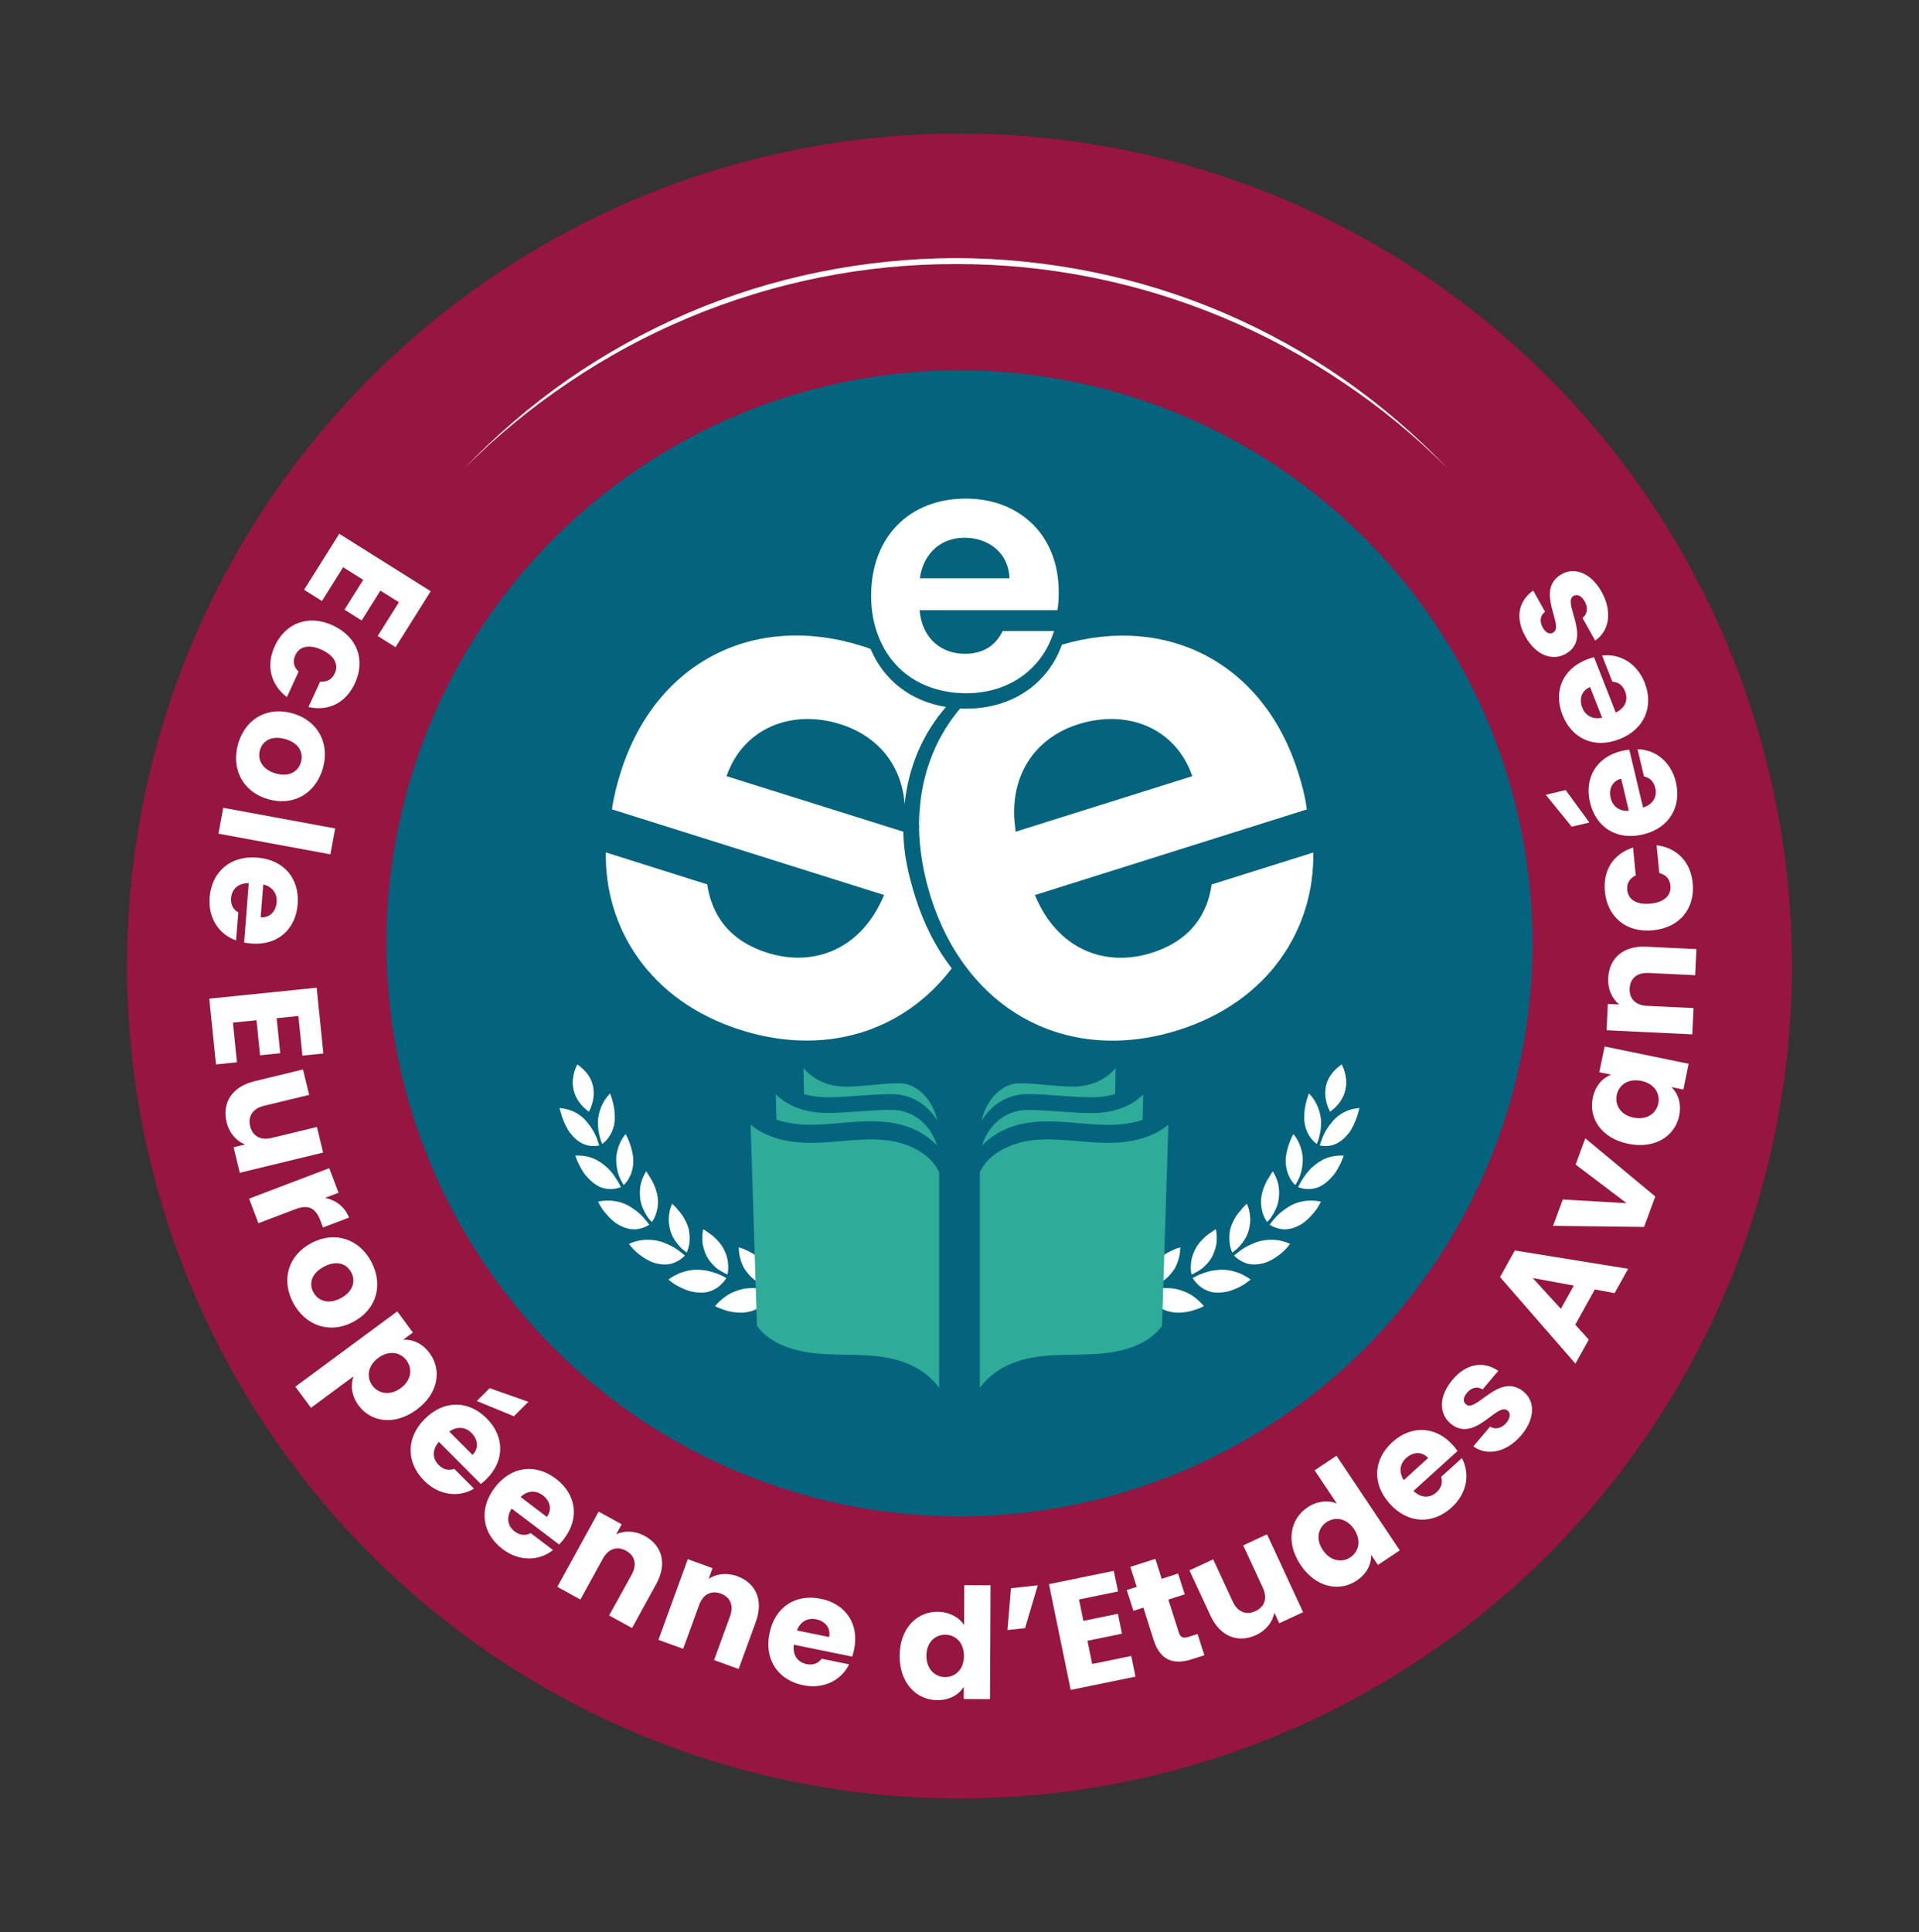 <svg xmlns="http://www.w3.org/2000/svg" xmlns:xlink="http://www.w3.org/1999/xlink" id="Calque_1" x="0px" y="0px" viewBox="0 0 320.39 322.57" style="enable-background:new 0 0 320.39 322.57;" xml:space="preserve"><rect x="0" y="0" width="320.39" height="322.57" fill="#333333" stroke="none"/><style type="text/css">	.st0{fill:#2EAB99;}	.st1{fill:#04637D;}	.st2{fill:#961541;}	.st3{fill:#FFFFFF;}</style><g>	<circle class="st2" cx="160.19" cy="161.28" r="138.99"></circle>	<g>		<path class="st3" d="M77.44,78.28c5.27-5.52,11.1-10.52,17.37-14.91c6.29-4.36,13.02-8.09,20.05-11.11    c14.08-6.06,29.41-9.12,44.74-9.17c15.33,0.04,30.67,3.11,44.75,9.16c7.04,3.02,13.77,6.75,20.05,11.11    c6.27,4.39,12.09,9.39,17.36,14.92c-5.39-5.41-11.31-10.28-17.64-14.51c-6.32-4.26-13.05-7.89-20.07-10.81    c-14.04-5.86-29.24-8.91-44.45-8.87c-15.21-0.04-30.4,3.01-44.45,8.88c-7.03,2.92-13.76,6.55-20.08,10.81    C88.75,68.01,82.83,72.88,77.44,78.28z"></path>	</g>	<g>		<path class="st3" d="M63.06,106.18l3.54-5.63l-3.09-1.94l-3.13,4.98l-2.87-1.8l3.13-4.98l-3.35-2.1l-3.54,5.63l-2.98-1.87    l5.87-9.35l15.27,9.59l-5.87,9.35L63.06,106.18z"></path>		<path class="st3" d="M59.27,114.05c-1.5,3.27-4.36,4.75-7.77,4l1.95-4.25c1.06,0.09,1.94-0.29,2.45-1.39    c0.65-1.42-0.02-2.92-2.19-3.92c-2.17-1-3.74-0.53-4.4,0.89c-0.5,1.1-0.26,1.97,0.54,2.76l-1.95,4.25    c-2.7-2.06-3.53-5.24-2.03-8.51c1.76-3.83,5.57-5.36,9.7-3.46C59.68,106.33,61.03,110.22,59.27,114.05z"></path>		<path class="st3" d="M39.77,124.12c1.2-4.04,4.82-6.28,9.17-4.99c4.36,1.3,6.14,5.23,4.94,9.24c-1.2,4.04-4.83,6.33-9.19,5.04    C40.34,132.11,38.57,128.16,39.77,124.12z M43.41,125.2c-0.45,1.5,0.24,3.23,2.56,3.92c2.34,0.7,3.83-0.36,4.27-1.84    c0.45-1.53-0.23-3.18-2.57-3.87C45.35,122.73,43.87,123.68,43.41,125.2z"></path>		<path class="st3" d="M55.96,138.32l-0.8,4.32l-18.69-3.45l0.8-4.32L55.96,138.32z"></path>		<path class="st3" d="M35,149.83c0.33-4.2,3.38-7,7.91-6.65c4.53,0.35,7.12,3.54,6.79,7.79c-0.32,4.17-3.32,6.9-7.67,6.57    c-0.41-0.03-0.84-0.09-1.27-0.18l0.77-9.91c-1.88,0.01-2.84,1.09-2.95,2.5c-0.1,1.23,0.47,1.97,1.21,2.39L39.41,157    C36.68,156.09,34.72,153.39,35,149.83z M43.95,147.67l-0.43,5.48c1.56,0.12,2.55-1.04,2.67-2.5    C46.31,149.22,45.52,148.05,43.95,147.67z"></path>		<path class="st3" d="M50.49,176.25l-0.67-6.62L46.19,170l0.6,5.85l-3.37,0.34l-0.6-5.85l-3.93,0.4l0.67,6.62l-3.5,0.36    l-1.12-10.98l17.93-1.83l1.12,10.98L50.49,176.25z"></path>		<path class="st3" d="M40.03,195.81L39,191.54l1.9-0.46c-1.4-0.56-2.61-1.85-3.07-3.72c-0.78-3.22,0.91-5.93,4.63-6.83l8.13-1.97    l1.03,4.24l-7.56,1.83c-1.9,0.46-2.68,1.79-2.3,3.38c0.4,1.65,1.7,2.44,3.6,1.98l7.56-1.83l1.03,4.27L40.03,195.81z"></path>		<path class="st3" d="M43.14,204.23l-1.56-4.1l13.39-5.09l1.56,4.1l-2.23,0.85c1.77,0.4,3.29,1.5,3.97,3.3l-4.34,1.65l-0.43-1.13    c-0.74-1.94-1.84-2.82-4.14-1.94L43.14,204.23z"></path>		<path class="st3" d="M48.94,217.51c-1.97-3.73-0.95-7.86,3.07-9.98c4.02-2.12,8.04-0.56,9.99,3.15c1.97,3.73,0.98,7.91-3.04,10.03    S50.91,221.23,48.94,217.51z M52.31,215.74c0.73,1.38,2.44,2.14,4.57,1.01c2.16-1.14,2.49-2.94,1.77-4.3    c-0.74-1.41-2.39-2.11-4.55-0.97C51.96,212.61,51.56,214.33,52.31,215.74z"></path>		<path class="st3" d="M71.72,225.91c2.09,2.83,1.48,6.76-2.15,9.44c-3.64,2.69-7.61,2.14-9.7-0.69c-1.25-1.69-1.35-3.51-0.85-4.86    l-7.1,5.25l-2.61-3.53l17.02-12.57l2.61,3.53l-1.63,1.21C68.79,223.58,70.47,224.22,71.72,225.91z M67.87,227.13    c-0.98-1.32-2.87-1.77-4.71-0.42c-1.84,1.36-1.97,3.3-0.99,4.62c0.99,1.34,2.91,1.78,4.75,0.42    C68.75,230.4,68.86,228.47,67.87,227.13z"></path>		<path class="st3" d="M70.82,247.22c-2.97-2.98-3.11-7.12,0.11-10.33c3.22-3.21,7.32-3.09,10.33-0.07    c2.95,2.97,3.07,7.02-0.02,10.1c-0.29,0.29-0.62,0.58-0.96,0.85l-7.01-7.04c-1.22,1.43-1.02,2.87-0.03,3.87    c0.87,0.87,1.8,0.93,2.6,0.64l3.3,3.31C76.66,250.03,73.34,249.75,70.82,247.22z M75.01,239.02l3.88,3.89    c1.11-1.11,0.88-2.61-0.16-3.65C77.72,238.24,76.32,238.08,75.01,239.02z M88.22,234.05l-2.42,2.41l-6.2-2.55l2.15-2.14    L88.22,234.05z"></path>		<path class="st3" d="M83.91,258.64c-3.36-2.54-4.07-6.62-1.32-10.25c2.74-3.62,6.82-4.08,10.22-1.5c3.34,2.53,4.02,6.52,1.38,10    c-0.25,0.33-0.53,0.66-0.84,0.98l-7.92-6c-1.01,1.59-0.62,2.98,0.51,3.83c0.98,0.74,1.91,0.67,2.66,0.27l3.73,2.82    C90.08,260.61,86.75,260.79,83.91,258.64z M86.92,249.94l4.38,3.32c0.95-1.25,0.51-2.71-0.66-3.59    C89.5,248.79,88.09,248.82,86.92,249.94z"></path>		<path class="st3" d="M105.47,262.89c0.94-1.71,0.51-3.18-0.95-3.98c-1.46-0.8-2.93-0.38-3.87,1.33l-3.75,6.82l-3.85-2.12    l6.9-12.56l3.85,2.12l-0.92,1.67c1.35-0.64,3.11-0.64,4.79,0.29c2.9,1.6,3.75,4.64,1.89,8.02l-4.03,7.34l-3.83-2.1L105.47,262.89z    "></path>		<path class="st3" d="M121.88,269.86c0.67-1.83,0.02-3.22-1.54-3.79s-2.95,0.07-3.62,1.91l-2.66,7.31l-4.13-1.5l4.9-13.47l4.13,1.5    l-0.65,1.79c1.23-0.83,2.97-1.1,4.78-0.45c3.11,1.14,4.42,4.02,3.1,7.63l-2.87,7.87l-4.1-1.49L121.88,269.86z"></path>		<path class="st3" d="M134.09,281.37c-4.13-0.84-6.53-4.22-5.62-8.67c0.91-4.45,4.4-6.62,8.57-5.77c4.1,0.84,6.44,4.15,5.57,8.42    c-0.08,0.4-0.2,0.83-0.33,1.24l-9.74-1.99c-0.23,1.87,0.73,2.95,2.12,3.24c1.21,0.25,2.01-0.22,2.52-0.9l4.58,0.94    C140.51,280.48,137.58,282.08,134.09,281.37z M133.05,272.22l5.38,1.1c0.31-1.54-0.71-2.66-2.15-2.96    C134.88,270.07,133.62,270.71,133.05,272.22z"></path>		<path class="st3" d="M156.55,269.1c1.9,0.01,3.54,0.89,4.41,2.21l0.03-6.65l4.39,0.02l-0.09,19.01l-4.39-0.02l0.01-2.05    c-0.8,1.31-2.32,2.25-4.43,2.24c-3.52-0.02-6.31-2.91-6.28-7.43S153.03,269.08,156.55,269.1z M157.82,272.93    c-1.64-0.01-3.14,1.22-3.15,3.5c-0.01,2.29,1.47,3.58,3.12,3.58c1.67,0.01,3.14-1.24,3.15-3.53    C160.94,274.2,159.48,272.94,157.82,272.93z"></path>		<path class="st3" d="M168.2,272.15l0.59-6.98l4.47-0.48l-2.12,7.15L168.2,272.15z"></path>		<path class="st3" d="M186.67,265.71l-6.52,1.34l0.73,3.57l5.76-1.18l0.68,3.32l-5.76,1.18l0.79,3.88l6.52-1.34l0.71,3.45    l-10.82,2.22l-3.63-17.66l10.82-2.22L186.67,265.71z"></path>		<path class="st3" d="M190.89,268.41l-1.66,0.53l-1.11-3.47l1.66-0.53l-1.07-3.33l4.18-1.34l1.06,3.33l2.74-0.88l1.11,3.47    l-2.74,0.88l1.75,5.48c0.26,0.81,0.71,1.04,1.64,0.74l1.49-0.48l1.14,3.55l-2.13,0.68c-2.84,0.91-5.2,0.34-6.34-3.2L190.89,268.41    z"></path>		<path class="st3" d="M217.56,269.17l-3.98,1.85l-0.82-1.77c-0.27,1.49-1.3,2.92-3.05,3.74c-3.01,1.39-5.99,0.26-7.6-3.21    l-3.52-7.59l3.96-1.84l3.27,7.06c0.82,1.77,2.28,2.29,3.77,1.59c1.54-0.71,2.06-2.15,1.24-3.92l-3.27-7.06l3.98-1.85    L217.56,269.17z"></path>		<path class="st3" d="M218.31,251.66c1.58-1.06,3.43-1.24,4.88-0.64l-3.7-5.53l3.65-2.44l10.56,15.8l-3.65,2.44l-1.14-1.71    c0.07,1.53-0.67,3.16-2.42,4.33c-2.92,1.95-6.85,1.12-9.36-2.64C214.63,257.51,215.39,253.61,218.31,251.66z M221.5,254.12    c-1.37,0.91-1.92,2.77-0.65,4.67c1.27,1.9,3.22,2.14,4.59,1.23c1.39-0.93,1.91-2.79,0.64-4.69    C224.81,253.43,222.89,253.2,221.5,254.12z"></path>		<path class="st3" d="M242.36,251.69c-3.12,2.83-7.26,2.77-10.31-0.6c-3.05-3.37-2.74-7.46,0.42-10.32    c3.1-2.81,7.15-2.74,10.08,0.49c0.28,0.3,0.55,0.65,0.8,1l-7.36,6.67c1.37,1.29,2.82,1.16,3.86,0.21    c0.91-0.83,1.01-1.75,0.76-2.56l3.46-3.14C245.44,245.99,245,249.29,242.36,251.69z M234.37,247.12l4.07-3.69    c-1.05-1.16-2.57-1-3.65-0.02C233.72,244.38,233.49,245.76,234.37,247.12z"></path>		<path class="st3" d="M253.99,239.62c-2.47,2.92-5.76,3.51-8.01,1.87l2.8-3.31c0.83,0.57,1.92,0.31,2.7-0.61    c0.73-0.86,0.72-1.65,0.23-2.06c-1.76-1.49-5.53,5.55-9.55,2.15c-1.86-1.58-2.05-4.46,0.37-7.32c2.39-2.83,5.29-3.07,7.62-1.46    l-2.62,3.1c-0.83-0.53-1.8-0.38-2.6,0.56c-0.66,0.78-0.71,1.48-0.18,1.93c1.75,1.48,5.52-5.49,9.65-2.1    C256.31,233.98,256.31,236.88,253.99,239.62z"></path>		<path class="st3" d="M266.27,215.29l-3.27,5.88l2.26,2.49l-2.23,4.02l-12.59-14.46l2.47-4.44l18.92,3.06l-2.26,4.06L266.27,215.29    z M255.9,213.38l4.7,5.14l2.16-3.88L255.9,213.38z"></path>		<path class="st3" d="M260.92,200.27l10.66,0.62l-8.52-6.45l1.61-4.39l11.69,9.72l-1.87,5.08l-15.2-0.18L260.92,200.27z"></path>		<path class="st3" d="M265.92,183.31c0.43-2.09,1.69-3.37,3.08-3.88l-1.99-0.41l0.89-4.3l14.03,2.89l-0.88,4.3l-1.99-0.41    c1.07,1.03,1.72,2.71,1.29,4.8c-0.71,3.42-4.09,5.58-8.51,4.67C267.41,190.07,265.21,186.75,265.92,183.31z M269.92,182.82    c-0.33,1.61,0.58,3.32,2.81,3.78c2.24,0.46,3.8-0.74,4.13-2.35c0.34-1.64-0.6-3.32-2.84-3.78    C271.79,180.01,270.26,181.19,269.92,182.82z"></path>		<path class="st3" d="M275.24,162.45c-1.95-0.09-3.08,0.93-3.16,2.6c-0.08,1.67,0.95,2.79,2.9,2.89l7.77,0.37l-0.21,4.39    l-14.31-0.69l0.21-4.39l1.9,0.09c-1.16-0.93-1.94-2.51-1.84-4.43c0.16-3.31,2.52-5.41,6.37-5.22l8.36,0.4l-0.21,4.36    L275.24,162.45z"></path>		<path class="st3" d="M267.95,148.88c-0.35-3.58,1.38-6.3,4.7-7.37l0.45,4.65c-0.96,0.45-1.53,1.23-1.42,2.43    c0.15,1.56,1.48,2.51,3.86,2.28c2.38-0.23,3.5-1.42,3.35-2.98c-0.12-1.2-0.77-1.83-1.86-2.12l-0.45-4.65    c3.37,0.42,5.69,2.75,6.03,6.33c0.41,4.19-2.12,7.43-6.64,7.87C271.49,155.77,268.36,153.08,267.95,148.88z"></path>		<path class="st3" d="M258.08,132.7l3.32-0.79l3.96,5.42l-2.95,0.7L258.08,132.7z M279.8,130.57c0.97,4.1-1.07,7.7-5.49,8.75    c-4.42,1.05-7.86-1.19-8.85-5.34c-0.97-4.07,1.05-7.59,5.29-8.6c0.4-0.1,0.83-0.17,1.27-0.22l2.3,9.67    c1.79-0.58,2.37-1.91,2.04-3.28c-0.29-1.2-1.04-1.73-1.88-1.9l-1.08-4.55C276.28,125.12,278.97,127.1,279.8,130.57z     M271.94,135.37l-1.27-5.35c-1.52,0.36-2.11,1.77-1.77,3.19C269.23,134.61,270.33,135.49,271.94,135.37z"></path>		<path class="st3" d="M274.59,113.98c1.54,3.92,0.02,7.77-4.21,9.43s-7.95-0.08-9.51-4.04c-1.53-3.9-0.03-7.66,4.04-9.25    c0.38-0.15,0.8-0.29,1.22-0.4l3.63,9.25c1.69-0.83,2.08-2.22,1.56-3.54c-0.45-1.15-1.28-1.57-2.13-1.62l-1.71-4.35    C270.35,109.08,273.28,110.66,274.59,113.98z M267.48,119.83l-2.01-5.11c-1.46,0.57-1.84,2.05-1.31,3.41    C264.69,119.47,265.9,120.18,267.48,119.83z"></path>		<path class="st3" d="M267.39,98.8c1.87,3.34,1.25,6.62-1.07,8.15l-2.12-3.79c0.83-0.58,0.97-1.69,0.38-2.74    c-0.55-0.99-1.29-1.25-1.85-0.94c-2.02,1.13,3.24,7.13-1.35,9.7c-2.13,1.19-4.89,0.35-6.72-2.93c-1.8-3.23-1.01-6.03,1.32-7.65    l1.98,3.54c-0.79,0.59-0.99,1.55-0.39,2.63c0.5,0.9,1.13,1.19,1.74,0.85c2-1.11-3.2-7.1,1.43-9.77    C262.92,94.64,265.63,95.66,267.39,98.8z"></path>	</g>	<circle class="st1" cx="160.19" cy="157.5" r="95.67"></circle>	<g>		<g>			<g>				<path class="st3" d="M153.61,134.34c-0.13,1.31-0.21,2.65-0.18,4.01C153.63,136.94,153.68,135.6,153.61,134.34z"></path>				<path class="st3" d="M202.3,147.67c-0.69,4.78-3.34,9.32-10.07,11.43c-7.86,2.47-15.77-0.69-19.44-9.66l45.4-14.3      c-0.28-2.13-0.82-4.19-1.46-6.19c-5.73-18.23-21.83-26.48-39.44-21.31c-2.13,6.03-7.78,10.68-16.02,10.68      c-0.31,0-0.64,0-0.95-0.05c-3.77,4.44-6.06,9.91-6.7,16v0.08c0.08,1.26,0.03,2.59-0.18,4.01c0.08,3.62,0.72,7.45,1.95,11.4      c1.46,4.62,3.52,8.6,6.09,11.94c8.22,10.76,21.42,14.66,35.21,10.3c15.36-4.83,22.8-17.15,22.57-29.66L202.3,147.67z       M169.5,138.17c-0.18-1.28-0.23-2.49-0.15-3.65c0.39-6.73,4.49-11.66,10.71-13.61c8.09-2.54,16.2,0.56,19,8.68l-29.48,9.27      C169.55,138.63,169.5,138.4,169.5,138.17z"></path>			</g>			<path class="st3" d="M152.81,149.75c-1.23-3.95-1.93-7.27-2-10.89c0,0.18,0.03-0.18,0,0l-29.51-9.27     c2.82-8.11,10.94-11.22,19-8.68c6.16,1.93,10.25,6.75,10.73,13.35c0.64-6.19,3-11.74,6.91-16.23c-5.8-0.92-10.35-4.39-12.58-9.66     c-0.46-0.21-0.95-0.36-1.44-0.51c-17.92-5.65-34.46,2.57-40.29,21.08c-0.64,2-1.16,4.06-1.46,6.19l45.43,14.3     c-3.7,8.96-11.58,12.12-19.44,9.66c-6.73-2.11-9.37-6.65-10.09-11.43l-16.92-5.34c-0.23,12.51,7.22,24.83,22.57,29.66     c13.79,4.37,26.99,0.46,35.18-10.3C156.33,158.36,154.27,154.38,152.81,149.75z"></path>			<g>				<path class="st3" d="M176.76,98.82c0-9.37-6.43-15.57-15.52-15.57c-9.33,0-15.8,6.31-15.8,16.24c0,2.71,0.51,5.15,1.44,7.28      c2.02,4.76,6.12,7.89,11.37,8.72c0.7,0.14,1.39,0.21,2.13,0.21c0.28,0.05,0.58,0.05,0.86,0.05c7.45,0,12.55-4.2,14.48-9.65      c0.09-0.23,0.19-0.49,0.26-0.74h-8.58c-1.02,2.11-2.9,3.8-6.31,3.8c-3.99,0-7.17-2.62-7.56-7.28h23.01      C176.72,100.86,176.76,99.84,176.76,98.82z M153.57,96.55c0.63-4.31,3.64-6.77,7.45-6.77c4.11,0,7.4,2.62,7.52,6.77H153.57z"></path>			</g>		</g>		<g>			<g>				<path class="st3" d="M98.32,185.59C98.32,185.59,98.33,185.59,98.32,185.59c0.01,0,2.75-4.62-1.92-7.86      C96.4,177.73,93.78,182.23,98.32,185.59z"></path>				<path class="st3" d="M137.6,219.52c0.35-0.61,0.74-1.11,1.15-1.54c0.41-0.43,0.84-0.78,1.27-1.06c0.43-0.29,0.87-0.51,1.29-0.69      c0.42-0.18,0.83-0.31,1.21-0.41c0.38-0.1,0.72-0.17,1.02-0.21c0.3-0.05,0.54-0.07,0.71-0.08c0.17-0.01,0.27-0.02,0.27-0.02      c0.09,1.63-0.39,2.89-1.13,3.82c-0.37,0.46-0.81,0.85-1.28,1.15c-0.47,0.31-0.97,0.54-1.47,0.72c-0.25,0.09-0.5,0.16-0.75,0.22      c-0.25,0.06-0.49,0.11-0.72,0.15c-0.46,0.07-0.9,0.1-1.26,0.12c-0.37,0.02-0.67,0-0.88-0.02c-0.21-0.01-0.33-0.03-0.33-0.03      C136.93,220.82,137.25,220.13,137.6,219.52z"></path>				<path class="st3" d="M142.32,214.96c-0.61-0.06-1.18-0.2-1.68-0.4c-0.51-0.2-0.96-0.45-1.36-0.73c-0.4-0.28-0.74-0.58-1.04-0.9      c-0.59-0.63-0.99-1.26-1.24-1.75c-0.25-0.49-0.36-0.81-0.36-0.81c0.39-0.02,0.76-0.03,1.1-0.03c0.35,0,0.67,0.04,0.98,0.07      c0.31,0.04,0.6,0.09,0.87,0.16c0.27,0.06,0.53,0.14,0.78,0.24c0.25,0.1,0.47,0.19,0.69,0.31c0.22,0.11,0.42,0.24,0.61,0.37      c0.38,0.26,0.71,0.55,1,0.84c0.58,0.6,0.98,1.22,1.24,1.7c0.26,0.48,0.38,0.82,0.38,0.82c-0.34,0.08-0.68,0.12-1.01,0.14      C142.95,215,142.63,214.99,142.32,214.96z"></path>				<path class="st3" d="M130.57,217.59c0.48-0.33,0.96-0.6,1.43-0.79c0.47-0.19,0.94-0.33,1.39-0.43c0.45-0.1,0.87-0.13,1.26-0.17      c0.39-0.03,0.74-0.03,1.04-0.01c0.3,0.02,0.54,0.03,0.71,0.06c0.17,0.02,0.26,0.04,0.26,0.04c-0.13,0.78-0.37,1.45-0.68,2.01      c-0.31,0.57-0.7,1.02-1.14,1.4c-0.44,0.38-0.93,0.66-1.44,0.87c-0.51,0.2-1.04,0.36-1.56,0.43c-0.52,0.07-1.03,0.1-1.5,0.09      c-0.47-0.01-0.9-0.07-1.26-0.12c-0.36-0.06-0.66-0.12-0.87-0.16c-0.21-0.05-0.32-0.09-0.32-0.09c0.39-0.73,0.83-1.35,1.28-1.86      C129.62,218.33,130.09,217.92,130.57,217.59z"></path>				<path class="st3" d="M135.57,215.54c-0.33-0.05-0.64-0.11-0.94-0.19c-0.3-0.07-0.58-0.19-0.84-0.3      c-0.26-0.12-0.51-0.24-0.75-0.38c-0.47-0.27-0.87-0.61-1.21-0.94c-0.34-0.34-0.63-0.68-0.86-1.04      c-0.47-0.71-0.75-1.39-0.91-1.89c-0.16-0.5-0.2-0.84-0.2-0.84c0.38,0.06,0.75,0.09,1.08,0.16c0.34,0.07,0.65,0.16,0.95,0.24      c0.6,0.17,1.11,0.42,1.56,0.67c0.45,0.26,0.84,0.56,1.18,0.88c0.34,0.31,0.62,0.65,0.85,0.98c0.47,0.68,0.76,1.35,0.92,1.86      c0.16,0.51,0.21,0.85,0.21,0.85C136.24,215.6,135.9,215.59,135.57,215.54z"></path>				<path class="st3" d="M122.6,215.66c0.53-0.21,1.05-0.38,1.55-0.47c0.5-0.1,0.98-0.11,1.44-0.13c0.46-0.01,0.88,0.02,1.27,0.08      c0.38,0.06,0.73,0.11,1.02,0.18c0.58,0.13,0.94,0.28,0.94,0.28c-0.54,1.43-1.39,2.35-2.4,2.91c-0.5,0.26-1.03,0.44-1.58,0.54      c-0.27,0.05-0.55,0.09-0.82,0.11c-0.27,0.01-0.54,0-0.8-0.01c-0.53-0.03-1.04-0.11-1.5-0.21c-0.46-0.12-0.87-0.26-1.22-0.38      c-0.35-0.13-0.63-0.25-0.82-0.34c-0.2-0.09-0.3-0.15-0.3-0.15c0.53-0.61,1.07-1.11,1.61-1.51      C121.53,216.16,122.07,215.87,122.6,215.66z"></path>				<path class="st3" d="M128.89,214.93c-0.35-0.07-0.69-0.16-1-0.26c-0.32-0.1-0.61-0.21-0.89-0.36c-0.28-0.14-0.53-0.29-0.77-0.45      c-0.24-0.16-0.46-0.32-0.66-0.5c-0.4-0.37-0.73-0.75-1.01-1.13c-0.14-0.19-0.26-0.38-0.37-0.58c-0.11-0.2-0.2-0.4-0.28-0.59      c-0.32-0.77-0.46-1.47-0.52-1.98c-0.06-0.5-0.04-0.83-0.04-0.83c0.36,0.12,0.71,0.23,1.02,0.37c0.32,0.13,0.6,0.29,0.87,0.42      c0.55,0.27,1,0.6,1.39,0.94c0.79,0.64,1.29,1.44,1.64,2.15c0.34,0.72,0.5,1.42,0.57,1.93      C128.91,214.6,128.89,214.93,128.89,214.93z"></path>				<path class="st3" d="M114.33,212.29c0.29-0.09,0.58-0.15,0.86-0.2c0.56-0.09,1.1-0.11,1.6-0.08c0.5,0.04,0.99,0.08,1.43,0.18      c0.44,0.09,0.85,0.23,1.21,0.36c0.37,0.12,0.7,0.25,0.97,0.38c0.54,0.25,0.86,0.47,0.86,0.47c-0.8,1.24-1.81,1.93-2.9,2.25      c-0.27,0.08-0.55,0.14-0.82,0.15c-0.27,0.02-0.55,0.03-0.83,0.01c-0.55-0.03-1.1-0.12-1.61-0.26c-0.5-0.16-0.98-0.36-1.41-0.56      c-0.43-0.21-0.82-0.41-1.12-0.62c-0.61-0.42-0.98-0.74-0.98-0.74c0.64-0.46,1.26-0.8,1.86-1.05      C113.74,212.47,114.03,212.38,114.33,212.29z"></path>				<path class="st3" d="M121.57,211.97c-0.03,0.51-0.11,0.82-0.11,0.82c-0.66-0.29-1.24-0.62-1.73-0.98      c-0.48-0.39-0.88-0.81-1.2-1.23c-0.16-0.21-0.31-0.41-0.43-0.64c-0.12-0.22-0.23-0.44-0.32-0.66c-0.18-0.43-0.31-0.85-0.4-1.25      c-0.04-0.2-0.07-0.39-0.1-0.57c-0.02-0.19-0.03-0.37-0.03-0.54c-0.01-0.34,0.01-0.64,0.03-0.89c0.05-0.5,0.13-0.8,0.13-0.8      c0.33,0.2,0.63,0.4,0.9,0.61c0.28,0.19,0.54,0.38,0.77,0.57c0.23,0.2,0.44,0.4,0.63,0.61c0.19,0.21,0.37,0.39,0.52,0.59      c0.31,0.4,0.56,0.81,0.74,1.22c0.09,0.21,0.18,0.4,0.25,0.59c0.07,0.19,0.13,0.39,0.18,0.58      C121.58,210.77,121.6,211.46,121.57,211.97z"></path>				<path class="st3" d="M106.98,207.08c0.63-0.1,1.2-0.1,1.76-0.06c0.56,0.04,1.09,0.13,1.57,0.28c0.49,0.14,0.91,0.34,1.33,0.52      c0.42,0.19,0.79,0.39,1.12,0.6c0.16,0.11,0.32,0.21,0.45,0.31c0.14,0.1,0.26,0.21,0.39,0.29c0.48,0.35,0.76,0.62,0.76,0.62      c-0.51,0.5-1.05,0.86-1.6,1.11c-0.28,0.12-0.56,0.22-0.84,0.28c-0.27,0.06-0.55,0.09-0.83,0.09c-0.55,0.01-1.1-0.07-1.63-0.21      c-0.26-0.07-0.53-0.15-0.77-0.26c-0.24-0.11-0.48-0.23-0.71-0.36c-0.46-0.26-0.88-0.55-1.25-0.84      c-0.19-0.15-0.37-0.28-0.52-0.43c-0.15-0.15-0.29-0.29-0.42-0.42c-0.51-0.53-0.79-0.92-0.79-0.92      C105.69,207.37,106.35,207.18,106.98,207.08z"></path>				<path class="st3" d="M115.14,206.47c0.01,0.39,0,0.73-0.04,1.06c-0.04,0.32-0.1,0.6-0.17,0.84c-0.13,0.47-0.27,0.75-0.27,0.75      c-0.3-0.2-0.57-0.41-0.82-0.63c-0.24-0.23-0.46-0.47-0.65-0.71c-0.2-0.24-0.37-0.47-0.53-0.71c-0.15-0.24-0.3-0.46-0.4-0.71      c-0.22-0.49-0.37-0.97-0.46-1.42c-0.1-0.45-0.14-0.88-0.15-1.27c0.01-0.82,0.15-1.49,0.29-1.96c0.14-0.47,0.28-0.74,0.28-0.74      c0.29,0.27,0.54,0.53,0.77,0.79c0.11,0.13,0.22,0.26,0.32,0.39c0.11,0.12,0.21,0.24,0.31,0.36c0.38,0.48,0.67,0.96,0.88,1.43      c0.11,0.23,0.21,0.44,0.29,0.66c0.08,0.22,0.15,0.44,0.2,0.65C115.08,205.66,115.13,206.08,115.14,206.47z"></path>				<path class="st3" d="M102.7,200.55c0.29,0.05,0.57,0.11,0.83,0.18c0.53,0.15,1.01,0.36,1.44,0.6c0.22,0.12,0.42,0.25,0.61,0.38      c0.2,0.14,0.39,0.27,0.57,0.4c0.73,0.54,1.28,1.13,1.65,1.6c0.09,0.12,0.19,0.21,0.26,0.31c0.07,0.09,0.14,0.17,0.19,0.24      c0.1,0.14,0.16,0.22,0.16,0.22c-0.59,0.36-1.18,0.59-1.76,0.7c-0.59,0.12-1.12,0.08-1.65-0.02c-0.53-0.11-1.04-0.3-1.51-0.55      c-0.24-0.13-0.47-0.26-0.69-0.41c-0.21-0.16-0.41-0.32-0.6-0.49c-0.38-0.34-0.73-0.71-1.03-1.06c-0.29-0.35-0.57-0.68-0.75-0.99      c-0.38-0.61-0.58-1.03-0.58-1.03c0.72-0.15,1.38-0.2,1.99-0.17C102.13,200.46,102.42,200.5,102.7,200.55z"></path>				<path class="st3" d="M109.79,201.61c-0.13,0.76-0.34,1.35-0.56,1.77c-0.21,0.42-0.4,0.65-0.4,0.65      c-0.24-0.27-0.49-0.51-0.67-0.79c-0.19-0.28-0.35-0.55-0.5-0.82c-0.14-0.27-0.27-0.54-0.38-0.8c-0.1-0.26-0.2-0.52-0.26-0.78      c-0.24-1.05-0.23-1.98-0.11-2.76c0.05-0.38,0.15-0.74,0.27-1.05c0.11-0.31,0.23-0.58,0.33-0.79c0.21-0.43,0.39-0.67,0.39-0.67      c0.23,0.33,0.43,0.65,0.6,0.96c0.19,0.3,0.36,0.58,0.5,0.86c0.29,0.56,0.48,1.1,0.61,1.6      C109.91,199.96,109.91,200.85,109.79,201.61z"></path>				<path class="st3" d="M100.25,194.06c0.2,0.14,0.41,0.29,0.61,0.44c0.39,0.31,0.74,0.64,1.03,0.97c0.3,0.34,0.55,0.68,0.76,1      c0.2,0.33,0.42,0.61,0.56,0.87c0.3,0.51,0.45,0.87,0.45,0.87c-1.26,0.46-2.39,0.39-3.4,0c-0.96-0.41-1.77-1.14-2.43-1.92      c-0.16-0.2-0.32-0.39-0.45-0.59c-0.13-0.2-0.25-0.4-0.36-0.6c-0.22-0.39-0.4-0.76-0.55-1.08c-0.29-0.64-0.43-1.08-0.43-1.08      c1.42-0.08,2.59,0.23,3.53,0.71C99.82,193.79,100.04,193.92,100.25,194.06z"></path>				<path class="st3" d="M105.69,193.08c0.06,0.52,0.06,1,0.01,1.44c-0.02,0.22-0.06,0.43-0.11,0.63c-0.04,0.19-0.08,0.38-0.14,0.55      c-0.22,0.7-0.55,1.25-0.82,1.61c-0.28,0.37-0.5,0.55-0.5,0.55c-0.19-0.31-0.36-0.61-0.51-0.91c-0.15-0.3-0.28-0.59-0.36-0.89      c-0.18-0.59-0.29-1.15-0.34-1.68c-0.03-0.26-0.04-0.52-0.04-0.76c0-0.25,0-0.47,0.04-0.71c0.06-0.46,0.17-0.88,0.28-1.26      c0.48-1.5,1.26-2.31,1.26-2.31c0.38,0.73,0.65,1.4,0.84,2.02c0.08,0.31,0.16,0.6,0.24,0.89      C105.61,192.55,105.66,192.82,105.69,193.08z"></path>				<path class="st3" d="M98.3,187.72c0.15,0.18,0.28,0.37,0.41,0.56c0.5,0.74,0.83,1.49,1.03,2.05c0.1,0.28,0.17,0.52,0.23,0.67      c0.05,0.16,0.08,0.25,0.08,0.25c-0.63,0.12-1.24,0.13-1.77,0.02c-0.53-0.1-1.02-0.3-1.45-0.57c-0.44-0.27-0.83-0.61-1.18-0.99      c-0.34-0.38-0.68-0.79-0.91-1.22c-0.49-0.86-0.81-1.73-1.02-2.39c-0.21-0.66-0.29-1.1-0.29-1.1c1.37,0.11,2.46,0.55,3.31,1.16      c0.43,0.3,0.8,0.65,1.12,1.01C98.01,187.34,98.15,187.53,98.3,187.72z"></path>				<path class="st3" d="M102.6,185.65c0.02,0.3,0.03,0.58,0.04,0.84c0.02,1.05-0.22,1.9-0.53,2.57c-0.31,0.67-0.72,1.16-1.02,1.47      c-0.31,0.31-0.55,0.46-0.55,0.46c-0.16-0.33-0.26-0.66-0.35-0.98c-0.09-0.32-0.16-0.63-0.22-0.94c-0.11-0.61-0.15-1.17-0.15-1.7      c0-0.52,0.1-1.02,0.2-1.47c0.11-0.45,0.25-0.85,0.4-1.2c0.61-1.42,1.44-2.13,1.44-2.13c0.3,0.78,0.49,1.5,0.61,2.15      C102.54,185.04,102.58,185.35,102.6,185.65z"></path>				<path class="st3" d="M98.32,185.59C98.32,185.59,98.33,185.59,98.32,185.59c0.01,0-0.65-4.44-1.92-7.86      C96.4,177.73,93.78,182.23,98.32,185.59z"></path>			</g>			<g>				<path class="st3" d="M222.07,185.59C222.06,185.59,222.06,185.59,222.07,185.59c-0.01,0-2.75-4.62,1.92-7.86      C223.99,177.73,226.61,182.23,222.07,185.59z"></path>				<path class="st3" d="M182.79,219.52c-0.35-0.61-0.74-1.11-1.15-1.54c-0.41-0.43-0.84-0.78-1.27-1.06      c-0.43-0.29-0.87-0.51-1.29-0.69c-0.42-0.18-0.83-0.31-1.21-0.41c-0.38-0.1-0.72-0.17-1.02-0.21c-0.3-0.05-0.54-0.07-0.71-0.08      c-0.17-0.01-0.27-0.02-0.27-0.02c-0.09,1.63,0.39,2.89,1.13,3.82c0.37,0.46,0.81,0.85,1.28,1.15c0.47,0.31,0.97,0.54,1.47,0.72      c0.25,0.09,0.5,0.16,0.75,0.22c0.25,0.06,0.49,0.11,0.72,0.15c0.46,0.07,0.9,0.1,1.26,0.12c0.37,0.02,0.67,0,0.88-0.02      c0.21-0.01,0.33-0.03,0.33-0.03C183.45,220.82,183.14,220.13,182.79,219.52z"></path>				<path class="st3" d="M178.07,214.96c0.61-0.06,1.18-0.2,1.68-0.4c0.51-0.2,0.96-0.45,1.36-0.73c0.4-0.28,0.74-0.58,1.04-0.9      c0.59-0.63,0.99-1.26,1.24-1.75c0.25-0.49,0.36-0.81,0.36-0.81c-0.39-0.02-0.76-0.03-1.1-0.03c-0.35,0-0.67,0.04-0.98,0.07      c-0.31,0.04-0.6,0.09-0.87,0.16c-0.27,0.06-0.53,0.14-0.78,0.24c-0.25,0.1-0.47,0.19-0.69,0.31c-0.22,0.11-0.42,0.24-0.61,0.37      c-0.38,0.26-0.71,0.55-1,0.84c-0.58,0.6-0.98,1.22-1.24,1.7c-0.26,0.48-0.38,0.82-0.38,0.82c0.34,0.08,0.68,0.12,1.01,0.14      C177.44,215,177.76,214.99,178.07,214.96z"></path>				<path class="st3" d="M189.82,217.59c-0.48-0.33-0.96-0.6-1.43-0.79c-0.47-0.19-0.94-0.33-1.39-0.43      c-0.45-0.1-0.87-0.13-1.26-0.17c-0.39-0.03-0.74-0.03-1.04-0.01c-0.3,0.02-0.54,0.03-0.71,0.06c-0.17,0.02-0.26,0.04-0.26,0.04      c0.13,0.78,0.37,1.45,0.68,2.01c0.31,0.57,0.7,1.02,1.14,1.4c0.44,0.38,0.93,0.66,1.44,0.87c0.51,0.2,1.04,0.36,1.56,0.43      c0.52,0.07,1.03,0.1,1.5,0.09c0.47-0.01,0.9-0.07,1.26-0.12c0.36-0.06,0.66-0.12,0.87-0.16c0.21-0.05,0.32-0.09,0.32-0.09      c-0.39-0.73-0.83-1.35-1.28-1.86C190.76,218.33,190.29,217.92,189.82,217.59z"></path>				<path class="st3" d="M184.82,215.54c0.33-0.05,0.64-0.11,0.94-0.19c0.3-0.07,0.58-0.19,0.84-0.3c0.26-0.12,0.51-0.24,0.75-0.38      c0.47-0.27,0.87-0.61,1.21-0.94c0.34-0.34,0.63-0.68,0.86-1.04c0.47-0.71,0.75-1.39,0.91-1.89c0.16-0.5,0.2-0.84,0.2-0.84      c-0.38,0.06-0.75,0.09-1.08,0.16c-0.34,0.07-0.65,0.16-0.95,0.24c-0.6,0.17-1.11,0.42-1.56,0.67c-0.45,0.26-0.84,0.56-1.18,0.88      c-0.34,0.31-0.62,0.65-0.85,0.98c-0.47,0.68-0.76,1.35-0.92,1.86c-0.16,0.51-0.21,0.85-0.21,0.85      C184.14,215.6,184.49,215.59,184.82,215.54z"></path>				<path class="st3" d="M197.79,215.66c-0.53-0.21-1.05-0.38-1.55-0.47c-0.5-0.1-0.98-0.11-1.44-0.13      c-0.46-0.01-0.88,0.02-1.27,0.08c-0.38,0.06-0.73,0.11-1.02,0.18c-0.58,0.13-0.94,0.28-0.94,0.28c0.54,1.43,1.39,2.35,2.4,2.91      c0.5,0.26,1.03,0.44,1.58,0.54c0.27,0.05,0.55,0.09,0.82,0.11c0.27,0.01,0.54,0,0.8-0.01c0.53-0.03,1.04-0.11,1.5-0.21      c0.46-0.12,0.87-0.26,1.22-0.38c0.35-0.13,0.63-0.25,0.82-0.34c0.2-0.09,0.3-0.15,0.3-0.15c-0.53-0.61-1.07-1.11-1.61-1.51      C198.86,216.16,198.32,215.87,197.79,215.66z"></path>				<path class="st3" d="M191.5,214.93c0.35-0.07,0.69-0.16,1-0.26c0.32-0.1,0.61-0.21,0.89-0.36c0.28-0.14,0.53-0.29,0.77-0.45      c0.24-0.16,0.46-0.32,0.66-0.5c0.4-0.37,0.73-0.75,1.01-1.13c0.14-0.19,0.26-0.38,0.37-0.58c0.11-0.2,0.2-0.4,0.28-0.59      c0.32-0.77,0.46-1.47,0.52-1.98c0.06-0.5,0.04-0.83,0.04-0.83c-0.36,0.12-0.71,0.23-1.02,0.37c-0.32,0.13-0.6,0.29-0.87,0.42      c-0.55,0.27-1,0.6-1.39,0.94c-0.79,0.64-1.29,1.44-1.64,2.15c-0.34,0.72-0.5,1.42-0.57,1.93      C191.48,214.6,191.5,214.93,191.5,214.93z"></path>				<path class="st3" d="M206.06,212.29c-0.29-0.09-0.58-0.15-0.86-0.2c-0.56-0.09-1.1-0.11-1.6-0.08c-0.5,0.04-0.99,0.08-1.43,0.18      c-0.44,0.09-0.85,0.23-1.21,0.36c-0.37,0.12-0.7,0.25-0.97,0.38c-0.54,0.25-0.86,0.47-0.86,0.47c0.8,1.24,1.81,1.93,2.9,2.25      c0.27,0.08,0.55,0.14,0.82,0.15c0.27,0.02,0.55,0.03,0.83,0.01c0.55-0.03,1.1-0.12,1.61-0.26c0.5-0.16,0.98-0.36,1.41-0.56      c0.43-0.21,0.82-0.41,1.12-0.62c0.61-0.42,0.98-0.74,0.98-0.74c-0.64-0.46-1.26-0.8-1.86-1.05      C206.64,212.47,206.36,212.38,206.06,212.29z"></path>				<path class="st3" d="M198.82,211.97c0.03,0.51,0.12,0.82,0.12,0.82c0.66-0.29,1.24-0.62,1.73-0.98c0.48-0.39,0.88-0.81,1.2-1.23      c0.16-0.21,0.31-0.41,0.43-0.64c0.12-0.22,0.23-0.44,0.32-0.66c0.18-0.43,0.31-0.85,0.4-1.25c0.04-0.2,0.07-0.39,0.1-0.57      c0.02-0.19,0.03-0.37,0.03-0.54c0.01-0.34-0.01-0.64-0.03-0.89c-0.05-0.5-0.13-0.8-0.13-0.8c-0.33,0.2-0.63,0.4-0.9,0.61      c-0.28,0.19-0.54,0.38-0.77,0.57c-0.23,0.2-0.44,0.4-0.63,0.61c-0.19,0.21-0.37,0.39-0.52,0.59c-0.31,0.4-0.56,0.81-0.74,1.22      c-0.09,0.21-0.18,0.4-0.25,0.59c-0.07,0.19-0.13,0.39-0.18,0.58C198.81,210.77,198.79,211.46,198.82,211.97z"></path>				<path class="st3" d="M213.41,207.08c-0.63-0.1-1.2-0.1-1.76-0.06c-0.56,0.04-1.09,0.13-1.57,0.28      c-0.49,0.14-0.91,0.34-1.33,0.52c-0.42,0.19-0.79,0.39-1.12,0.6c-0.16,0.11-0.32,0.21-0.45,0.31c-0.14,0.1-0.26,0.21-0.39,0.29      c-0.48,0.35-0.76,0.62-0.76,0.62c0.51,0.5,1.05,0.86,1.6,1.11c0.28,0.12,0.56,0.22,0.84,0.28c0.27,0.06,0.55,0.09,0.83,0.09      c0.55,0.01,1.1-0.07,1.63-0.21c0.26-0.07,0.53-0.15,0.77-0.26c0.24-0.11,0.48-0.23,0.71-0.36c0.46-0.26,0.88-0.55,1.25-0.84      c0.19-0.15,0.37-0.28,0.52-0.43c0.15-0.15,0.29-0.29,0.42-0.42c0.51-0.53,0.79-0.92,0.79-0.92      C214.7,207.37,214.04,207.18,213.41,207.08z"></path>				<path class="st3" d="M205.25,206.47c-0.01,0.39,0,0.73,0.04,1.06c0.04,0.32,0.1,0.6,0.17,0.84c0.13,0.47,0.27,0.75,0.27,0.75      c0.3-0.2,0.57-0.41,0.82-0.63c0.24-0.23,0.46-0.47,0.65-0.71c0.2-0.24,0.37-0.47,0.53-0.71c0.15-0.24,0.3-0.46,0.4-0.71      c0.22-0.49,0.37-0.97,0.46-1.42c0.1-0.45,0.14-0.88,0.15-1.27c-0.01-0.82-0.15-1.49-0.29-1.96c-0.14-0.47-0.28-0.74-0.28-0.74      c-0.29,0.27-0.54,0.53-0.77,0.79c-0.11,0.13-0.22,0.26-0.32,0.39c-0.11,0.12-0.21,0.24-0.31,0.36      c-0.38,0.48-0.67,0.96-0.88,1.43c-0.11,0.23-0.21,0.44-0.29,0.66c-0.08,0.22-0.15,0.44-0.2,0.65      C205.3,205.66,205.26,206.08,205.25,206.47z"></path>				<path class="st3" d="M217.68,200.55c-0.29,0.05-0.57,0.11-0.83,0.18c-0.53,0.15-1.01,0.36-1.44,0.6      c-0.22,0.12-0.42,0.25-0.61,0.38c-0.2,0.14-0.39,0.27-0.57,0.4c-0.73,0.54-1.28,1.13-1.65,1.6c-0.09,0.12-0.19,0.21-0.26,0.31      c-0.07,0.09-0.14,0.17-0.19,0.24c-0.1,0.14-0.16,0.22-0.16,0.22c0.59,0.36,1.18,0.59,1.76,0.7c0.59,0.12,1.12,0.08,1.65-0.02      c0.53-0.11,1.04-0.3,1.51-0.55c0.24-0.13,0.47-0.26,0.69-0.41c0.21-0.16,0.41-0.32,0.6-0.49c0.38-0.34,0.73-0.71,1.03-1.06      c0.29-0.35,0.57-0.68,0.75-0.99c0.38-0.61,0.58-1.03,0.58-1.03c-0.72-0.15-1.38-0.2-1.99-0.17      C218.25,200.46,217.97,200.5,217.68,200.55z"></path>				<path class="st3" d="M210.6,201.61c0.13,0.76,0.34,1.35,0.56,1.77c0.21,0.42,0.4,0.65,0.4,0.65c0.24-0.27,0.49-0.51,0.67-0.79      c0.19-0.28,0.35-0.55,0.5-0.82c0.14-0.27,0.27-0.54,0.38-0.8c0.1-0.26,0.2-0.52,0.26-0.78c0.24-1.05,0.23-1.98,0.11-2.76      c-0.05-0.38-0.15-0.74-0.27-1.05c-0.11-0.31-0.23-0.58-0.33-0.79c-0.21-0.43-0.39-0.67-0.39-0.67c-0.23,0.33-0.43,0.65-0.6,0.96      c-0.19,0.3-0.36,0.58-0.5,0.86c-0.29,0.56-0.48,1.1-0.61,1.6C210.48,199.96,210.48,200.85,210.6,201.61z"></path>				<path class="st3" d="M220.14,194.06c-0.2,0.14-0.41,0.29-0.61,0.44c-0.39,0.31-0.74,0.64-1.03,0.97c-0.3,0.34-0.55,0.68-0.76,1      c-0.2,0.33-0.42,0.61-0.56,0.87c-0.3,0.51-0.45,0.87-0.45,0.87c1.26,0.46,2.39,0.39,3.4,0c0.96-0.41,1.77-1.14,2.43-1.92      c0.16-0.2,0.32-0.39,0.45-0.59c0.13-0.2,0.25-0.4,0.36-0.6c0.22-0.39,0.4-0.76,0.55-1.08c0.29-0.64,0.43-1.08,0.43-1.08      c-1.42-0.08-2.59,0.23-3.53,0.71C220.57,193.79,220.35,193.92,220.14,194.06z"></path>				<path class="st3" d="M214.7,193.08c-0.06,0.52-0.06,1-0.01,1.44c0.02,0.22,0.06,0.43,0.11,0.63c0.04,0.19,0.08,0.38,0.14,0.55      c0.22,0.7,0.55,1.25,0.82,1.61c0.28,0.37,0.5,0.55,0.5,0.55c0.19-0.31,0.36-0.61,0.51-0.91c0.15-0.3,0.28-0.59,0.36-0.89      c0.18-0.59,0.29-1.15,0.34-1.68c0.03-0.26,0.04-0.52,0.04-0.76c0-0.25,0-0.47-0.04-0.71c-0.06-0.46-0.17-0.88-0.28-1.26      c-0.48-1.5-1.26-2.31-1.26-2.31c-0.38,0.73-0.65,1.4-0.84,2.02c-0.08,0.31-0.16,0.6-0.24,0.89      C214.78,192.55,214.73,192.82,214.7,193.08z"></path>				<path class="st3" d="M222.09,187.72c-0.15,0.18-0.28,0.37-0.41,0.56c-0.5,0.74-0.83,1.49-1.03,2.05      c-0.1,0.28-0.17,0.52-0.23,0.67c-0.05,0.16-0.08,0.25-0.08,0.25c0.63,0.12,1.24,0.13,1.77,0.02c0.53-0.1,1.02-0.3,1.45-0.57      c0.44-0.27,0.83-0.61,1.18-0.99c0.34-0.38,0.68-0.79,0.91-1.22c0.49-0.86,0.81-1.73,1.02-2.39c0.21-0.66,0.29-1.1,0.29-1.1      c-1.37,0.11-2.46,0.55-3.31,1.16c-0.43,0.3-0.8,0.65-1.12,1.01C222.38,187.34,222.24,187.53,222.09,187.72z"></path>				<path class="st3" d="M217.79,185.65c-0.02,0.3-0.03,0.58-0.04,0.84c-0.02,1.05,0.22,1.9,0.53,2.57      c0.31,0.67,0.72,1.16,1.02,1.47c0.31,0.31,0.55,0.46,0.55,0.46c0.16-0.33,0.26-0.66,0.35-0.98c0.09-0.32,0.16-0.63,0.22-0.94      c0.11-0.61,0.15-1.17,0.15-1.7c0-0.52-0.1-1.02-0.2-1.47c-0.11-0.45-0.25-0.85-0.4-1.2c-0.61-1.42-1.44-2.13-1.44-2.13      c-0.3,0.78-0.49,1.5-0.61,2.15C217.85,185.04,217.81,185.35,217.79,185.65z"></path>				<path class="st3" d="M222.07,185.59C222.06,185.59,222.06,185.59,222.07,185.59c-0.01,0,0.65-4.44,1.92-7.86      C223.99,177.73,226.61,182.23,222.07,185.59z"></path>			</g>		</g>		<g>			<path class="st0" d="M143.34,182.95c1.79-0.13,3.64-0.27,5.48-0.27c3.49,0,6.16,1.9,7.68,4.44c-0.89-3.92-3.67-6.26-6.29-6.26     c-1.5,0-3.02,0.14-4.5,0.28c-1.37,0.13-2.79,0.26-4.2,0.28c-2.24,0.04-5.18-0.52-7.37-3.1l0.09,4.35     c1.45,0.43,2.92,0.55,4.19,0.54C140.06,183.19,141.73,183.06,143.34,182.95z"></path>			<path class="st0" d="M135.62,187.79c1.57-0.02,3.17-0.15,4.72-0.29c2.38-0.2,4.83-0.42,7.27-0.2c4.21,0.37,7.12,2.08,8.84,4     c-0.93-3.19-3.67-6-7.63-6c-1.8,0-3.63,0.13-5.4,0.26c-1.63,0.12-3.32,0.24-4.99,0.26c-2.71,0.04-6.3-0.52-8.91-3.12l0.11,4.24     C131.66,187.63,133.81,187.81,135.62,187.79z"></path>			<path class="st0" d="M156.8,231.74v-0.41v-0.49V195.7c-1.66-3.5-5.87-5.08-9.29-5.38c-2.34-0.21-4.74,0-7.07,0.2     c-1.57,0.14-3.2,0.28-4.81,0.29c-3.13,0.03-7.33-0.5-10.31-3.04l1.06,33.61c2.39,3.25,6.72,4.3,9.95,4.6     c1.56,0.15,3.17,0.17,4.73,0.2c2.38,0.04,4.85,0.08,7.25,0.54C152.55,227.54,155.3,229.61,156.8,231.74z"></path>			<path class="st0" d="M178.88,181.42c-1.41-0.02-2.83-0.15-4.2-0.28c-1.48-0.14-3.01-0.28-4.5-0.28c-2.62,0-5.4,2.34-6.29,6.26     c1.52-2.54,4.19-4.44,7.68-4.44c1.84,0,3.69,0.14,5.48,0.27c1.62,0.12,3.29,0.24,4.93,0.26c0.07,0,0.14,0,0.21,0     c1.22,0,2.61-0.13,3.99-0.54l0.09-4.35C184.06,180.9,181.11,181.46,178.88,181.42z"></path>			<path class="st0" d="M181.96,185.84c-1.67-0.02-3.36-0.14-4.99-0.26c-1.77-0.13-3.6-0.26-5.4-0.26c-3.96,0-6.7,2.81-7.63,6     c1.73-1.92,4.63-3.63,8.84-4c2.44-0.21,4.89,0,7.27,0.2c1.55,0.13,3.15,0.27,4.72,0.29c1.8,0.02,3.96-0.16,5.99-0.83l0.11-4.24     C188.26,185.32,184.68,185.88,181.96,185.84z"></path>			<path class="st0" d="M194.01,221.38l1.06-33.61c-2.99,2.54-7.15,3.07-10.31,3.04c-1.61-0.02-3.24-0.16-4.81-0.29     c-2.33-0.2-4.74-0.41-7.07-0.2c-3.42,0.3-7.63,1.87-9.29,5.38v35.14v0.49v0.41c1.5-2.14,4.25-4.2,8.48-5.02     c2.4-0.46,4.87-0.5,7.25-0.54c1.56-0.03,3.17-0.05,4.73-0.2C187.29,225.68,191.62,224.64,194.01,221.38z"></path>		</g>	</g></g></svg>